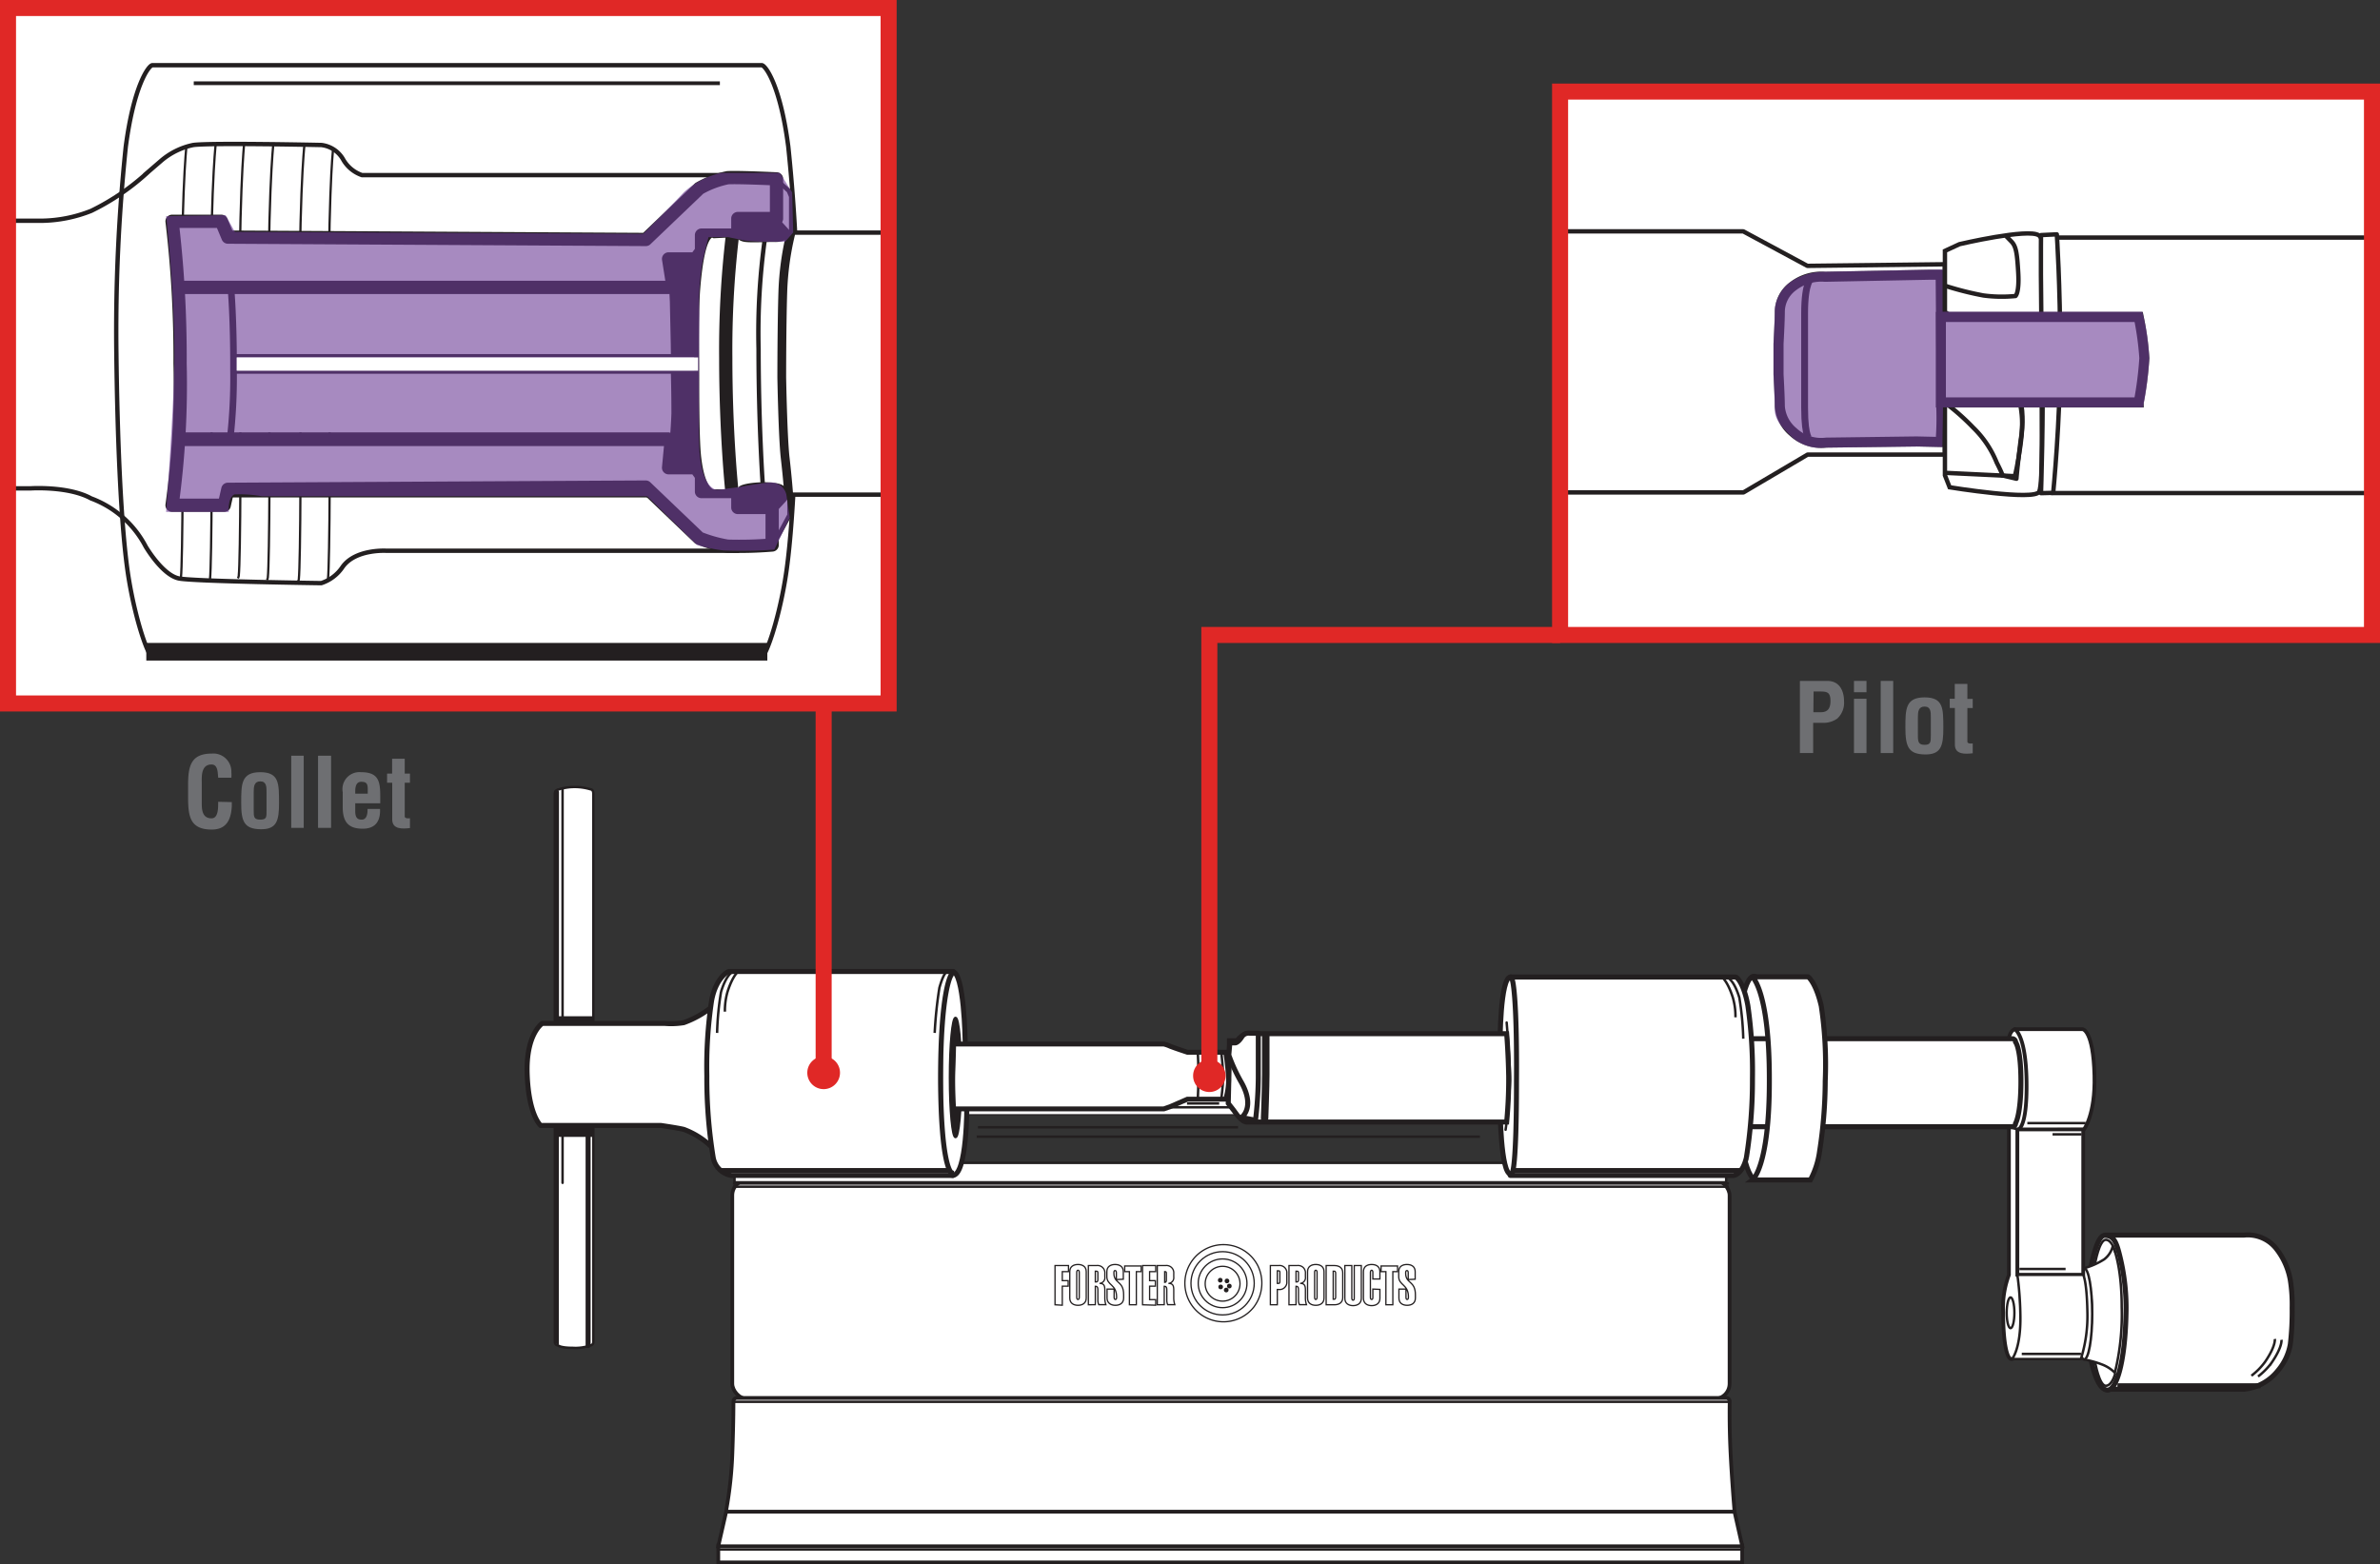 <svg id="Layer_1" data-name="Layer 1" xmlns="http://www.w3.org/2000/svg" xmlns:xlink="http://www.w3.org/1999/xlink" viewBox="0 0 222.7 146.39"><rect x="0" y="0" width="222.7" height="146.39" fill="#333333" stroke="none"/><defs><style>.cls-1,.cls-10,.cls-12,.cls-16,.cls-2,.cls-21,.cls-26,.cls-28,.cls-3,.cls-31,.cls-38,.cls-39,.cls-4,.cls-41,.cls-5,.cls-7,.cls-8,.cls-9{fill:#fff;}.cls-1,.cls-35{stroke:#e02826;stroke-width:1.5px;}.cls-1,.cls-11,.cls-12,.cls-14,.cls-15,.cls-19,.cls-2,.cls-20,.cls-23,.cls-24,.cls-3,.cls-31,.cls-32,.cls-33,.cls-34,.cls-35,.cls-38,.cls-39,.cls-4,.cls-40,.cls-41,.cls-5{stroke-miterlimit:10;}.cls-10,.cls-11,.cls-12,.cls-13,.cls-14,.cls-15,.cls-16,.cls-18,.cls-19,.cls-2,.cls-20,.cls-23,.cls-24,.cls-25,.cls-26,.cls-27,.cls-28,.cls-29,.cls-3,.cls-30,.cls-31,.cls-32,.cls-33,.cls-34,.cls-38,.cls-39,.cls-4,.cls-40,.cls-41,.cls-5,.cls-6,.cls-7,.cls-8,.cls-9{stroke:#231f20;}.cls-2,.cls-7{stroke-width:0.35px;}.cls-10,.cls-11,.cls-14,.cls-3,.cls-6{stroke-width:0.23px;}.cls-15,.cls-16,.cls-4{stroke-width:0.12px;}.cls-18,.cls-19,.cls-5,.cls-9{stroke-width:0.47px;}.cls-13,.cls-14,.cls-15,.cls-18,.cls-19,.cls-20,.cls-23,.cls-24,.cls-25,.cls-29,.cls-30,.cls-32,.cls-33,.cls-34,.cls-35,.cls-40,.cls-6{fill:none;}.cls-10,.cls-13,.cls-18,.cls-25,.cls-26,.cls-27,.cls-28,.cls-29,.cls-30,.cls-6,.cls-7,.cls-8,.cls-9{stroke-linecap:round;stroke-linejoin:round;}.cls-8{stroke-width:0.22px;}.cls-11,.cls-17,.cls-27{fill:#231f20;}.cls-12{stroke-width:0.46px;}.cls-13{stroke-width:0.7px;}.cls-20{stroke-width:0.23px;}.cls-22{clip-path:url(#clip-path);}.cls-23{stroke-width:0.21px;}.cls-24,.cls-25,.cls-27,.cls-28,.cls-38{stroke-width:0.41px;}.cls-26,.cls-29{stroke-width:1.24px;}.cls-30{stroke-width:0.82px;}.cls-31{stroke-width:0.31px;}.cls-32{stroke-width:0.62px;}.cls-33{stroke-width:0.35px;}.cls-34{stroke-width:1.65px;}.cls-36{fill:#6d3c97;opacity:0.6;}.cls-37{clip-path:url(#clip-path-2);}.cls-39{stroke-width:0.94px;}.cls-40{stroke-width:0.64px;}.cls-41{stroke-width:0.94px;}.cls-42{fill:#e02826;}.cls-43{fill:#6e6f72;}</style><clipPath id="clip-path" transform="translate(-0.02)"><rect class="cls-1" x="0.77" y="0.75" width="82.4" height="65.08"/></clipPath><clipPath id="clip-path-2" transform="translate(-0.02)"><rect class="cls-1" x="146" y="8.57" width="75.97" height="50.85"/></clipPath></defs><title>Case_Trimmer_with callouts-horiz</title><rect class="cls-2" x="68.52" y="110.42" width="93.32" height="20.5" rx="1.44"/><rect class="cls-3" x="68.73" y="108.82" width="92.79" height="1.82"/><rect class="cls-4" x="68.63" y="103.62" width="92.68" height="0.7"/><rect class="cls-3" x="68.63" y="102.92" width="92.68" height="0.7"/><path class="cls-2" d="M162,141.6H68.3a.32.32,0,0,1-.32-.32,36.51,36.51,0,0,0,.57-5.34c.11-3,.1-4.8.1-4.8a.32.32,0,0,1,.32-.32h92.58a.32.32,0,0,1,.32.32s-.05,2,.07,4.58.37,5.56.37,5.56A.32.32,0,0,1,162,141.6Z" transform="translate(-0.02)"/><rect class="cls-2" x="67.21" y="144.63" width="95.81" height="1.58"/><polygon class="cls-2" points="163.03 144.7 67.21 144.7 67.95 141.46 162.3 141.46 163.03 144.7"/><path class="cls-3" d="M55.27,125.9a4.16,4.16,0,0,1-1.65.23c-1.19,0-1.38-.23-1.38-.23a.31.31,0,0,1-.3-.32V74.25a.43.43,0,0,1,.36-.38,5.1,5.1,0,0,1,3,0c.16,0,.24.21.24.38v51.33A.31.31,0,0,1,55.27,125.9Z" transform="translate(-0.02)"/><path class="cls-5" d="M66.82,94.07A9.09,9.09,0,0,1,64,95.7a7.32,7.32,0,0,1-1.78.07H50.76s-1.56,1-1.41,4.81,1.26,4.74,1.26,4.74H61.86s1.6.23,2.15.37a7.52,7.52,0,0,1,2.81,1.85Z" transform="translate(-0.02)"/><path class="cls-5" d="M166.2,100.88c0,5.26-.82,9.53-1.83,9.53s-1.83-4.27-1.83-9.53.59-9.51,1.6-9.51S166.2,95.61,166.2,100.88Z" transform="translate(-0.02)"/><path class="cls-5" d="M142,101.87s.33,8-.62,8-1-6.3-1-6.3V97.71s0-6.29,1-6.29.62,8,.62,8Z" transform="translate(-0.02)"/><path class="cls-5" d="M88,101.7s-.2,8.29,1.16,8.29,1.33-6.56,1.33-6.56l-.16-6c0-.09-.09-6.52-1.2-6.51-1.37,0-1.13,8.28-1.13,8.28Z" transform="translate(-0.02)"/><path class="cls-5" d="M141,105H117.22s-.19,0-.56,0-.89-.67-.89-.67l-.32-.44-.5-.64.11-4.69V97.4h.7s.52-.63.89-.67.56,0,.56,0H141s.15,1.7.19,4A42.35,42.35,0,0,1,141,105Z" transform="translate(-0.02)"/><path class="cls-6" d="M141,95.69s.32,3.84.32,5.44a45.34,45.34,0,0,1-.42,4.59" transform="translate(-0.02)"/><path class="cls-7" d="M195,105.72s1.1-1.36,1-5.08c-.11-4.28-1.11-4.33-1.11-4.33h-6.33s.86,1.22,1,4.44c.11,3.94-.67,5-.67,5Z" transform="translate(-0.02)"/><path class="cls-7" d="M188,105.44V119.3a8.69,8.69,0,0,0-.54,3.49c0,2.89.36,4.48.81,4.39s.94-.22.88-4.22-.33-3.66-.33-3.66V105.72s.89,0,.83-4.47-1.11-4.94-1.11-4.94a.75.75,0,0,0-.33.28,1.43,1.43,0,0,0-.21.61,21,21,0,0,0-.4,4.33A25.21,25.21,0,0,0,188,105.44Z" transform="translate(-0.02)"/><path class="cls-5" d="M188.3,105.44H163.84a.32.32,0,0,1-.32-.32v-7.6a.32.32,0,0,1,.32-.32H188.3a.32.32,0,0,1,.32.32s.5.57.5,3.68-.5,3.92-.5,3.92A.32.32,0,0,1,188.3,105.44Z" transform="translate(-0.02)"/><path class="cls-5" d="M141.38,110h20.83c.17,0,.88-.23,1.22-1.66a45.93,45.93,0,0,0,.57-7.4,43.11,43.11,0,0,0-.43-6.84c-.36-2-1-2.67-1.15-2.67h-21c-.17,0,.12.14.12.31,0,0,.44,1.25.38,9.55,0,7.93-.38,8.4-.38,8.4C141.5,109.85,141.21,110,141.38,110Z" transform="translate(-0.02)"/><path class="cls-5" d="M164,110.42h5.42a7.82,7.82,0,0,0,.86-2.67,43.52,43.52,0,0,0,.53-6.6,36.9,36.9,0,0,0-.37-7c-.48-2.11-1.19-2.74-1.24-2.74H164c-.05,0,1.6,1.21,1.58,9.71C165.59,109.25,164,110.42,164,110.42Z" transform="translate(-0.02)"/><ellipse class="cls-8" cx="188.13" cy="122.85" rx="0.36" ry="1.44"/><path class="cls-9" d="M214.33,125.79a5.17,5.17,0,0,1-1.16,2.47A4.63,4.63,0,0,1,210,130H197V115.58H210a3.4,3.4,0,0,1,3.06,1.33,6.58,6.58,0,0,1,1.27,2.89,14.76,14.76,0,0,1,.17,2.61A26.05,26.05,0,0,1,214.33,125.79Z" transform="translate(-0.02)"/><path class="cls-9" d="M195.68,118.61s.5-3,1.27-3,1.06.45,1.39,1.8a20.3,20.3,0,0,1,.61,5.67c-.11,4.6-.94,7.1-1.77,7s-1.28-1.83-1.5-2.84a47.53,47.53,0,0,1-.23-5.5C195.45,120.58,195.68,118.61,195.68,118.61Z" transform="translate(-0.02)"/><path class="cls-10" d="M195,118.69a7,7,0,0,0,1.91-.84,2.22,2.22,0,0,0,.81-1.25s.83,1.67.83,5.72a23,23,0,0,1-.64,6.14,3.33,3.33,0,0,0-1.22-.78,8.74,8.74,0,0,0-1.69-.46,13.06,13.06,0,0,0,.75-4.76A9.7,9.7,0,0,0,195,118.69Z" transform="translate(-0.02)"/><ellipse class="cls-10" cx="195.02" cy="122.95" rx="0.75" ry="4.26"/><rect class="cls-2" x="188.77" y="105.69" width="6.16" height="13.6"/><path class="cls-10" d="M188.79,119.3a31.25,31.25,0,0,1,.28,3.83c.05,3.11-.78,4.05-.78,4.05h6.44a13.42,13.42,0,0,0,.61-4.39c-.05-2.94-.39-3.49-.39-3.49Z" transform="translate(-0.02)"/><path class="cls-5" d="M89.16,110H68.47a2.07,2.07,0,0,1-1.72-1.71,46.1,46.1,0,0,1-.59-7.62,42,42,0,0,1,.44-7c.37-2.08,1.48-2.76,1.65-2.76H89.16c.17,0-.13.14-.13.32,0,0-1,1.29-1,9.84.05,8.16,1,8.64,1,8.64C89,109.84,89.33,110,89.16,110Z" transform="translate(-0.02)"/><ellipse class="cls-11" cx="89.41" cy="100.83" rx="0.52" ry="5.58"/><path class="cls-12" d="M89.25,97.7h19.67a3.21,3.21,0,0,1,.6.21c.54.21,1.61.56,1.61.56h3.58a20.76,20.76,0,0,1,.27,2.6,6.31,6.31,0,0,1-.27,1.79h-3.58l-1.61.7-.6.21H89.25s-.13-2-.07-3.56S89.25,97.7,89.25,97.7Z" transform="translate(-0.02)"/><path class="cls-13" d="M118.46,96.91s0,2.52,0,3.64-.11,4.1-.11,4.1" transform="translate(-0.02)"/><path class="cls-14" d="M196.06,118.24s.39-2.22,1-2.22.89,1.17.89,1.17" transform="translate(-0.02)"/><path class="cls-14" d="M196.06,127.46s.39,2.22,1,2.22.89-1.17.89-1.17" transform="translate(-0.02)"/><line class="cls-6" x1="187.95" y1="105.44" x2="188.77" y2="105.69"/><path class="cls-15" d="M117.7,118.41a3.71,3.71,0,0,1-.32,3.85,3.61,3.61,0,1,1,.32-3.85Z" transform="translate(-0.02)"/><path class="cls-16" d="M98.74,122.1v-3.67H100V119h-.58v.84h.55v.52h-.55v1.78Z" transform="translate(-0.02)"/><path class="cls-16" d="M100.12,119c0-.49.37-.67.77-.67s.77.18.77.67v2.47c0,.49-.37.68-.77.68s-.77-.19-.77-.68Zm.89.12c0-.11,0-.25-.12-.25s-.12.14-.12.25v2.24c0,.1,0,.24.12.24s.12-.14.12-.24Z" transform="translate(-0.02)"/><path class="cls-16" d="M101.86,122.1v-3.67h.77a.68.68,0,0,1,.77.74v.33a.53.53,0,0,1-.5.6h0c.41,0,.5.2.5.62v.72a1.88,1.88,0,0,0,.1.65h-.67a1.13,1.13,0,0,1-.08-.47v-.84c0-.22,0-.41-.24-.41v1.72Zm.65-2.14h.08c.11,0,.16-.06.16-.23v-.54c0-.18,0-.23-.16-.23h-.08Z" transform="translate(-0.02)"/><path class="cls-16" d="M104.48,119.74v-.59c0-.11,0-.25-.12-.25s-.11.14-.11.25c0,1,.91.68.91,2v.32c0,.49-.37.68-.77.68s-.78-.19-.78-.68v-.84h.66v.73c0,.1,0,.24.12.24s.11-.14.11-.24c0-1.19-.91-1.06-.91-1.9V119c0-.49.37-.67.77-.67s.77.18.77.67v.71Z" transform="translate(-0.02)"/><path class="cls-16" d="M106.35,122.1h-.65V119h-.44v-.53h1.54V119h-.45Z" transform="translate(-0.02)"/><path class="cls-16" d="M106.93,122.1v-3.67h1.23V119h-.57v.84h.54v.52h-.54v1.26h.57v.52Z" transform="translate(-0.02)"/><path class="cls-16" d="M108.31,122.1v-3.67h.77a.68.68,0,0,1,.77.74v.33a.53.53,0,0,1-.5.6h0c.41,0,.5.2.5.62v.72a1.88,1.88,0,0,0,.1.65h-.67a1.13,1.13,0,0,1-.08-.47v-.84c0-.22,0-.41-.24-.41v1.72ZM109,120H109c.11,0,.16-.06.16-.23v-.54c0-.18,0-.23-.16-.23H109Z" transform="translate(-0.02)"/><path class="cls-16" d="M118.89,122.1v-3.67h.77a.68.68,0,0,1,.77.74v.76a.68.68,0,0,1-.77.74h-.12v1.43Zm.65-2h.08c.11,0,.16,0,.16-.23v-.72c0-.18,0-.23-.16-.23h-.08Z" transform="translate(-0.02)"/><path class="cls-16" d="M120.63,122.1v-3.67h.77a.68.68,0,0,1,.77.74v.33a.53.53,0,0,1-.5.6h0c.41,0,.5.2.5.62v.72a1.88,1.88,0,0,0,.1.65h-.66a1,1,0,0,1-.09-.47v-.84c0-.22,0-.41-.23-.41v1.72Zm.66-2.14h.07c.11,0,.16-.06.16-.23v-.54c0-.18,0-.23-.16-.23h-.07Z" transform="translate(-0.02)"/><path class="cls-16" d="M122.37,119c0-.49.37-.67.77-.67s.77.18.77.67v2.47c0,.49-.36.68-.77.68s-.77-.19-.77-.68Zm.89.12c0-.11,0-.25-.12-.25s-.11.14-.11.25v2.24c0,.1,0,.24.11.24s.12-.14.12-.24Z" transform="translate(-0.02)"/><path class="cls-16" d="M124.11,118.43h.77c.41,0,.78.18.78.67v2.33c0,.49-.37.67-.78.67h-.77Zm.66,3.15h.11c.11,0,.12-.14.12-.25V119.2c0-.1,0-.24-.12-.24h-.11Z" transform="translate(-0.02)"/><path class="cls-16" d="M127.4,121.5c0,.49-.37.68-.77.68s-.77-.19-.77-.68v-3.07h.65v3c0,.1,0,.24.12.24s.11-.14.11-.24v-3h.66Z" transform="translate(-0.02)"/><path class="cls-16" d="M129.14,120.66v.84c0,.49-.37.68-.77.68s-.77-.19-.77-.68V119c0-.49.36-.67.77-.67s.77.18.77.67v.69h-.66v-.57c0-.11,0-.25-.11-.25s-.12.14-.12.25v2.24c0,.1,0,.24.12.24s.11-.14.11-.24v-.73Z" transform="translate(-0.02)"/><path class="cls-16" d="M130.35,122.1h-.65V119h-.45v-.53h1.54V119h-.44Z" transform="translate(-0.02)"/><path class="cls-16" d="M131.79,119.74v-.59c0-.11,0-.25-.12-.25s-.12.14-.12.25c0,1,.91.68.91,2v.32c0,.49-.36.68-.77.68s-.77-.19-.77-.68v-.84h.66v.73c0,.1,0,.24.11.24s.12-.14.12-.24c0-1.19-.91-1.06-.91-1.9V119c0-.49.36-.67.77-.67s.77.18.77.67v.71Z" transform="translate(-0.02)"/><circle class="cls-15" cx="114.4" cy="120.09" r="2.96"/><circle class="cls-15" cx="114.4" cy="120.09" r="2.28"/><circle class="cls-15" cx="114.4" cy="120.13" r="1.63"/><circle class="cls-17" cx="114.18" cy="119.8" r="0.22"/><circle class="cls-17" cx="114.81" cy="119.87" r="0.22"/><circle class="cls-17" cx="114.22" cy="120.43" r="0.22"/><circle class="cls-17" cx="115.03" cy="120.35" r="0.22"/><circle class="cls-17" cx="114.74" cy="120.72" r="0.22"/><rect class="cls-17" x="51.9" y="105.25" width="3.55" height="1.14"/><rect class="cls-17" x="51.9" y="95.1" width="3.55" height="0.7"/><line class="cls-18" x1="52.07" y1="95.66" x2="52.07" y2="74.12"/><line class="cls-18" x1="55.03" y1="125.92" x2="55.03" y2="105.67"/><line class="cls-6" x1="52.64" y1="95.57" x2="52.64" y2="73.77"/><line class="cls-6" x1="52.64" y1="110.69" x2="52.64" y2="105.41"/><polygon class="cls-17" points="52.29 125.85 51.84 125.68 51.84 105.58 52.29 105.58 52.29 125.85"/><line class="cls-14" x1="189.7" y1="105.1" x2="195.16" y2="105.1"/><line class="cls-19" x1="67.39" y1="109.54" x2="88.84" y2="109.54"/><line class="cls-19" x1="141.42" y1="109.54" x2="162.88" y2="109.54"/><line class="cls-19" x1="198.13" y1="129.68" x2="211.53" y2="129.68"/><line class="cls-14" x1="192.06" y1="106.15" x2="194.78" y2="106.15"/><line class="cls-14" x1="188.96" y1="118.75" x2="193.28" y2="118.75"/><line class="cls-14" x1="91.39" y1="106.37" x2="138.48" y2="106.37"/><line class="cls-14" x1="91.51" y1="105.49" x2="115.85" y2="105.49"/><line class="cls-14" x1="111.07" y1="103.26" x2="114.08" y2="103.26"/><line class="cls-14" x1="68.58" y1="110.75" x2="161.79" y2="110.75"/><line class="cls-14" x1="68.58" y1="111.05" x2="161.78" y2="111.05"/><line class="cls-14" x1="68.58" y1="131.18" x2="161.79" y2="131.18"/><line class="cls-14" x1="67.2" y1="145" x2="163.01" y2="145"/><line class="cls-14" x1="189.18" y1="126.7" x2="194.72" y2="126.7"/><path class="cls-14" d="M69.2,90.83s-.57.3-1.11,2a6.4,6.4,0,0,0-.24,1.84" transform="translate(-0.02)"/><path class="cls-14" d="M68.75,90.89s-.67,0-1.26,1.92a27.33,27.33,0,0,0-.37,3.85" transform="translate(-0.02)"/><path class="cls-14" d="M161.06,91.37s.57.3,1.11,2a6.31,6.31,0,0,1,.24,1.83" transform="translate(-0.02)"/><path class="cls-14" d="M161.51,91.43s.67,0,1.26,1.92a27.33,27.33,0,0,1,.37,3.85" transform="translate(-0.02)"/><path class="cls-14" d="M213.5,125.38s.11.63-.9,2.11a6.25,6.25,0,0,1-1.29,1.32" transform="translate(-0.02)"/><path class="cls-14" d="M212.88,125.3s.11.64-.9,2.12a6.25,6.25,0,0,1-1.29,1.32" transform="translate(-0.02)"/><path class="cls-14" d="M88.81,90.89s-.37-.3-.89,1.55a39.19,39.19,0,0,0-.44,4.22" transform="translate(-0.02)"/><path class="cls-9" d="M117.5,104.83l-1.31-.26s1.31-.91,0-3.26A15.4,15.4,0,0,1,115,98.73l.1-1.14h.52s.22,0,.57-.51a.75.75,0,0,1,.78-.39h.79s0,3.17,0,4.2A35.45,35.45,0,0,1,117.5,104.83Z" transform="translate(-0.02)"/><path class="cls-14" d="M112.1,98.47s.07,1.53.07,2.16-.07,2.23-.07,2.23" transform="translate(-0.02)"/><path class="cls-20" d="M114.3,98.47s.18,1.66.18,2.29-.18,2.1-.18,2.1" transform="translate(-0.02)"/><rect class="cls-21" x="0.75" y="0.75" width="82.4" height="65.08"/><g class="cls-22"><path class="cls-23" d="M31.18,14s-.53,4.83-.36,19.75c.13,11.15,0,21.74-.17,20.5" transform="translate(-0.02)"/><path class="cls-23" d="M28.5,13.62s-.58,5.24-.41,20.16c.12,11.15,0,21.74-.17,20.5" transform="translate(-0.02)"/><path class="cls-23" d="M25.6,13.45S25,18.7,25.19,33.62c.12,11.15,0,21.74-.17,20.5" transform="translate(-0.02)"/><path class="cls-23" d="M22.88,13.29s-.58,5.24-.41,20.16c.12,11.16,0,21.74-.17,20.5" transform="translate(-0.02)"/><path class="cls-23" d="M20.19,13.62s-.58,5.24-.41,20.16c.12,11.15,0,21.74-.17,20.5" transform="translate(-0.02)"/><path class="cls-23" d="M17.47,13.63s-.58,5.07-.41,20c.13,11.15,0,21.74-.17,20.5" transform="translate(-0.02)"/><rect class="cls-21" x="17.12" y="27.14" width="29.03" height="13.32"/><path class="cls-24" d="M.77,45.7H2.89s3.53-.23,5.65.94a9.49,9.49,0,0,1,5.11,4.5s1.59,2.73,3.16,3,13.27.43,13.27.43a3.82,3.82,0,0,0,2-1.52c1.21-1.7,4.11-1.51,4.11-1.51h33" transform="translate(-0.02)"/><path class="cls-24" d="M69.21,16.39H33.9a3.24,3.24,0,0,1-1.8-1.52,2.71,2.71,0,0,0-2-1.3s-10.43-.22-12,0a6.68,6.68,0,0,0-3,1.47l-1.16,1a22.18,22.18,0,0,1-5.38,3.69,13,13,0,0,1-4.68.93H.77" transform="translate(-0.02)"/><path class="cls-24" d="M40,61.49c-15.47-.05-25.72,0-25.72,0-.35,0-1.51-3.15-2.19-7.21-.81-4.79-1.1-14.43-1.18-21.1a166.73,166.73,0,0,1,.88-19.46C12.54,8,13.94,6.1,14.29,6.1h57c.35,0,1.75,1.89,2.49,7.62a166.73,166.73,0,0,1,.88,19.46c-.08,6.67-.37,16.31-1.18,21.1-.68,4.06-1.84,7.21-2.19,7.21Z" transform="translate(-0.02)"/><polygon class="cls-25" points="72.64 20.52 72.64 16.8 73.81 17.86 74.03 18.39 74.03 22.21 72.64 20.52"/><path class="cls-26" d="M17,41.12H62.83l-.25,2.65h2.54l.54.75V46h3.4v1.49h3.21V51a37.17,37.17,0,0,1-4.17.11,12.76,12.76,0,0,1-2.66-.75l-5-4.78-39.1.21L21,47.28H16.12A82.89,82.89,0,0,0,16.87,34a107.62,107.62,0,0,0-.75-13.29h4.61l.62,1.48,39.1.22,5-4.78a8.87,8.87,0,0,1,2.66-1c1-.06,4.57.11,4.57.11v3.71H69.06V22h-3.4v1.49l-.54.74H62.58L63,26.89H17" transform="translate(-0.02)"/><path class="cls-27" d="M65.62,33.16,63,33.1s0-1-.08-4.11c0-1.94-.35-4.76-.35-4.76h2.54l.54-.74V22h3.4V20.51h3.61l1.17,1.28V32.62Z" transform="translate(-0.02)"/><path class="cls-27" d="M65.51,34.87,63,35s.05,1.69.05,3.71a46.25,46.25,0,0,1-.48,5.17h2.54l.54.74V46.1h3.4v1.48h3.61l1.17-1.27V35.47Z" transform="translate(-0.02)"/><path class="cls-28" d="M66.82,46l1.9,0s.42,0,.53-.23c.2-.45,3.47-.65,4-.11s.57.63.57.63h84.34l6-3.87h12.61a48.94,48.94,0,0,0,.83-8.12,34.35,34.35,0,0,0-.83-9.29H164.18l-6-3.24H73.84c-.12.62-1,.69-1.38.67s-2,.08-2.67,0-.73-.46-.73-.46l-2.24.11s-1-.93-1.48,4.88c-.17,2-.1,6.27-.1,8.18s0,6.27.2,7.76C65.83,46.1,66.82,46,66.82,46Z" transform="translate(-0.02)"/><path class="cls-25" d="M71.58,22.41A63.93,63.93,0,0,0,71,32.67c0,6.94.38,12.47.38,12.47" transform="translate(-0.02)"/><path class="cls-29" d="M68.53,22.25a91.06,91.06,0,0,0-.6,11.28c0,6.94.56,12.3.56,12.3" transform="translate(-0.02)"/><path class="cls-30" d="M74,21.92a26.69,26.69,0,0,0-.73,5.39c-.1,3.08-.1,8-.1,8s.1,5.63.32,7.54.32,3.3.32,3.3" transform="translate(-0.02)"/><rect class="cls-31" x="21.85" y="33.29" width="43.26" height="1.53"/><polygon class="cls-25" points="72.86 45.68 72.25 47.49 72.25 51.21 73.87 48.2 73.87 46.08 72.86 45.68"/><rect class="cls-17" x="16.74" y="26.72" width="45.92" height="0.76"/><polygon class="cls-17" points="62.66 40.47 17.08 40.47 16.96 41.22 62.66 41.22 62.66 40.47"/><rect class="cls-17" x="21.52" y="45.79" width="39.28" height="0.76"/><path class="cls-32" d="M21.64,27.09s.25,2.84.23,7.49a51,51,0,0,1-.34,6.71" transform="translate(-0.02)"/><line class="cls-33" x1="18.13" y1="7.79" x2="67.36" y2="7.79"/><line class="cls-34" x1="13.69" y1="60.99" x2="71.8" y2="60.99"/></g><rect class="cls-35" x="0.75" y="0.75" width="82.4" height="65.08"/><path class="cls-36" d="M15.56,20.23s.78,6.79.78,12.93c0,4.44-.78,14.75-.78,14.75h5.87s-.13-1.32.52-1.64a11.54,11.54,0,0,1,2.58.17H60.58L65.24,51a14.42,14.42,0,0,0,2.5.51,42,42,0,0,0,4.74-.08l1.44-3-.32-2.14a1.46,1.46,0,0,0-1.55-1.14c-1.29.11-2.85.43-2.85.43l-2.07.26s-1.46,0-1.67-3.84c-.1-1.92,0-12.63,0-12.63a22.9,22.9,0,0,1,.29-4.83c.25-1.17.57-2.35.57-2.35h1.82l1.6.32s1,.11,1.93.11h1.82l.75-.86L74.14,18,73,16.18H67.5A7.76,7.76,0,0,0,64,18c-1.18,1.28-3.8,3.88-3.8,3.88L22,21.7l-.87-1.56Z" transform="translate(-0.02)"/><rect class="cls-21" x="145.98" y="8.57" width="75.97" height="50.85"/><g class="cls-37"><path class="cls-28" d="M72,45.8l1.89,0s.42,0,.54-.23c.19-.46,3.46-.66,4-.12.69.69.57.63.57.63h84.16l6-3.54H182V24.73l-12.86.15-6-3.23H79c-.11.61-1,.69-1.37.67s-2,.08-2.67,0-.73-.46-.73-.46L72,22S71,21,70.5,26.84c-.17,2-.1,6.25-.1,8.16s0,6.25.2,7.74C71,45.9,72,45.8,72,45.8Z" transform="translate(-0.02)"/><path class="cls-28" d="M222,46.14H192s.41-4.63.47-11.75-.16-12.16-.16-12.16H222" transform="translate(-0.02)"/><path class="cls-38" d="M182.45,45.6s8,1.3,8.38.41.2-6.73.24-12.71.7-10.6-.28-11.28-7.42.83-7.42.83l-1.36.63v21Z" transform="translate(-0.02)"/><path class="cls-25" d="M182.14,26.78a29.38,29.38,0,0,0,3.47.87,13,13,0,0,0,3,.05s.37-.26.26-2.17-.21-2.49-.65-2.94l-.44-.45" transform="translate(-0.02)"/><path class="cls-28" d="M191,46.15s.25-7.4.12-12.85C190.94,28.11,191,22,191,22l1.48-.07s.32,4.69.32,11.12-.66,13.07-.66,13.07Z" transform="translate(-0.02)"/><path class="cls-25" d="M182.12,29.56a14.35,14.35,0,0,1,5.27,4.61,9,9,0,0,1,1.71,7c-.32,2.59-.4,3.63-.4,3.63l-1.35-.32s.23.23-.5-1.2a9.43,9.43,0,0,0-2.2-3.27,21.52,21.52,0,0,0-2.53-2.25Z" transform="translate(-0.02)"/><path class="cls-25" d="M182.07,44.25l6.49.31s1.16-5,.51-7-2.61-5.21-3.92-6.19-3-2.08-3-2.08" transform="translate(-0.02)"/><path class="cls-39" d="M181.6,41.36a27.31,27.31,0,0,0,.07-3.21V32.71c0,.37-.06-7-.06-7l-1.11,0-9.7.19a4.36,4.36,0,0,0-3,.88,3,3,0,0,0-1.24,2.4c0,.88-.12,3-.12,3v2.84s.12,2.13.12,3a3.44,3.44,0,0,0,1.24,2.4,3.87,3.87,0,0,0,3.11,1l8.45-.11Z" transform="translate(-0.02)"/><path class="cls-40" d="M169.41,41.15s-.53,0-.53-3V29.32c0-3,.64-3.29.64-3.29" transform="translate(-0.02)"/><path class="cls-41" d="M200.14,29.66l-18.51,0v8l18.51,0a33,33,0,0,0,.53-4.15A27.91,27.91,0,0,0,200.14,29.66Z" transform="translate(-0.02)"/></g><rect class="cls-35" x="145.98" y="8.57" width="75.97" height="50.85"/><path class="cls-36" d="M181.77,41.84l.06-3.72h18.71a29.71,29.71,0,0,0,.59-4.56,20.61,20.61,0,0,0-.65-4.39l-18.69,0V25.21l-11.23.22a5.9,5.9,0,0,0-2.84.85,3.65,3.65,0,0,0-1.63,2.61c0,.95-.12,3.25-.12,3.25v3s.12,2.3.12,3.25.87,1.81,1.66,2.57a4,4,0,0,0,3.05.93l8.88-.1Z" transform="translate(-0.02)"/><line class="cls-35" x1="77.07" y1="100.45" x2="77.07" y2="65.83"/><path class="cls-42" d="M78.62,100.38a1.53,1.53,0,1,1-1.52-1.52A1.52,1.52,0,0,1,78.62,100.38Z" transform="translate(-0.02)"/><polyline class="cls-35" points="113.16 100.75 113.16 59.42 145.98 59.42"/><circle class="cls-42" cx="113.16" cy="100.67" r="1.52"/><path class="cls-43" d="M21.71,75.06l0,.39c-.07,1.23-.48,2.18-1.88,2.18-2.08,0-2.21-1.31-2.21-3.11v-1c0-1.72.19-3,2.21-3a1.69,1.69,0,0,1,1.84,1.75,2.91,2.91,0,0,1,0,.51H20.44c-.06-.43,0-1.24-.63-1.24-1,0-.91,1.18-.91,1.7v1.88c0,.55,0,1.46.91,1.46.69,0,.61-1.11.63-1.55Z" transform="translate(-0.02)"/><path class="cls-43" d="M22.59,75.11c0-1.74,0-2.85,1.79-2.85s1.74,1.11,1.75,2.85-.24,2.52-1.75,2.49S22.58,76.87,22.59,75.11Zm1.17.7c0,.62,0,.89.62.89s.58-.27.58-.89V74.12c0-.48,0-1-.58-1s-.62.48-.62,1Z" transform="translate(-0.02)"/><path class="cls-43" d="M27.27,77.47V70.72h1.17v6.75Z" transform="translate(-0.02)"/><path class="cls-43" d="M29.78,77.47V70.72H31v6.75Z" transform="translate(-0.02)"/><path class="cls-43" d="M32.09,74.14a1.59,1.59,0,0,1,1.71-1.88c1.63,0,1.8.84,1.8,2.23v.68H33.26v.74c0,.67.26.79.61.79s.56-.31.54-1h1.17c.05,1.13-.42,1.85-1.62,1.85-1.35,0-1.9-.64-1.87-2.13Zm2.34.13v-.44c0-.51-.14-.67-.61-.67s-.56.45-.56.91v.2Z" transform="translate(-0.02)"/><path class="cls-43" d="M38.38,77.49c-.69.08-1.66.14-1.66-.81V73.25h-.48v-.86h.47V71h1.18v1.39h.49v.86h-.49V76.4c0,.21.35.19.49.17Z" transform="translate(-0.02)"/><path class="cls-43" d="M168.44,70.47V63.72H171c1.2,0,1.57,1,1.57,1.91a2,2,0,0,1-.63,1.61,2.22,2.22,0,0,1-1.41.4h-.85v2.83Zm1.26-3.82h.68c.55,0,.92-.23.92-1.05s-.31-.89-1-.89h-.58Z" transform="translate(-0.02)"/><path class="cls-43" d="M173.5,64.78V63.72h1.17v1.06Zm0,5.69V65.39h1.17v5.08Z" transform="translate(-0.02)"/><path class="cls-43" d="M176,70.47V63.72h1.17v6.75Z" transform="translate(-0.02)"/><path class="cls-43" d="M178.31,68.11c0-1.74,0-2.85,1.8-2.85s1.74,1.11,1.75,2.85-.24,2.52-1.75,2.49S178.31,69.87,178.31,68.11Zm1.17.7c0,.62.06.89.63.89s.58-.27.58-.89V67.12c0-.48,0-1-.58-1s-.63.48-.63,1Z" transform="translate(-0.02)"/><path class="cls-43" d="M184.61,70.49c-.7.08-1.67.14-1.67-.81V66.25h-.48v-.86h.47V64h1.18v1.4h.5v.86h-.5V69.4c0,.21.35.19.5.17Z" transform="translate(-0.02)"/><rect class="cls-21" x="22.15" y="33.45" width="43.17" height="1.24"/></svg>